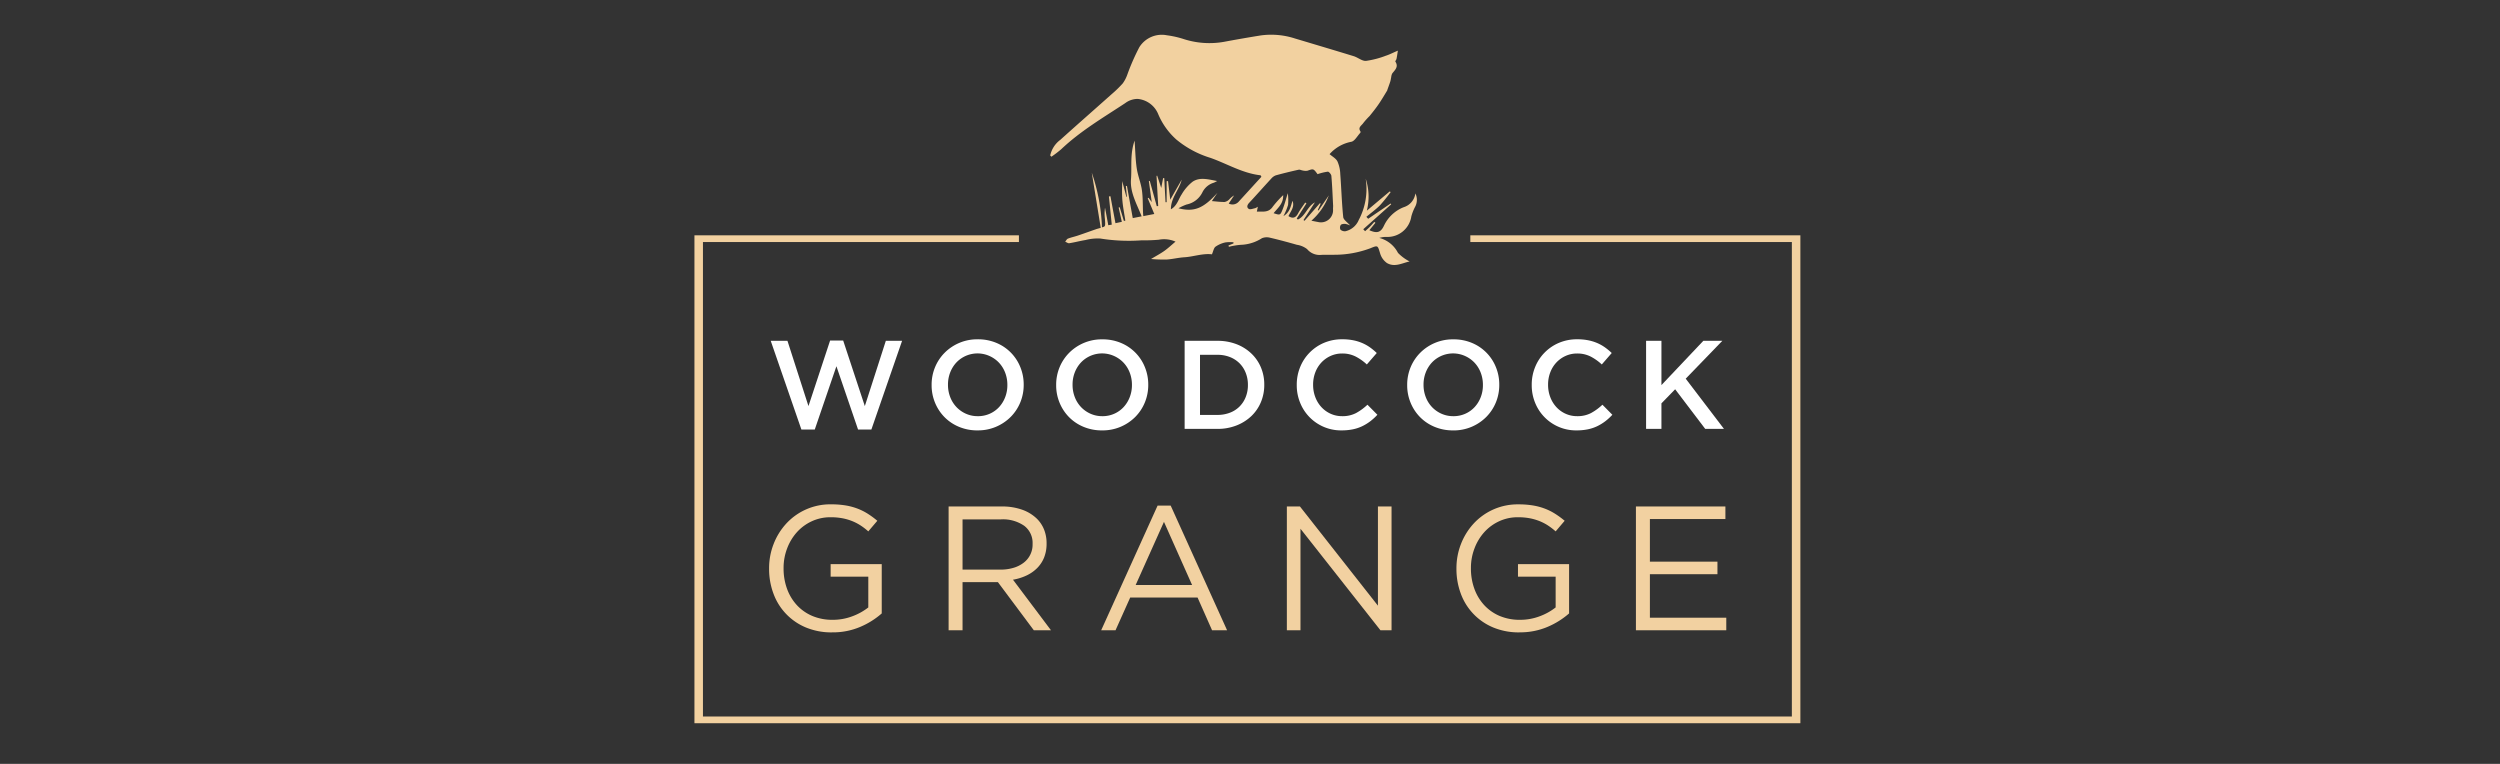 <svg xmlns="http://www.w3.org/2000/svg" xmlns:xlink="http://www.w3.org/1999/xlink" width="360" height="110" viewBox="0 0 360 110">
  <rect x="0" y="0" width="360" height="110" fill="#333333" stroke="none"/>
  <defs>
    <clipPath id="clip-Web_1920_1">
      <rect width="360" height="110"/>
    </clipPath>
  </defs>
  <g id="Web_1920_1" data-name="Web 1920 – 1" clip-path="url(#clip-Web_1920_1)">
    <g id="RH_WoodcockGrange_Logo_WhiteCream-02" transform="translate(100 4.992)">
      <path id="Path_3" data-name="Path 3" d="M111.728,28.894v.967h46.3V98.185H1.224V29.861h45.5v-.967H0V99.152H159.255V28.894Z" fill="#f2d1a0"/>
      <g id="Group_1" data-name="Group 1">
        <path id="Path_4" data-name="Path 4" d="M19.816,86.071a9.546,9.546,0,0,1-3.781-.713,8.391,8.391,0,0,1-4.66-4.877A10.124,10.124,0,0,1,10.75,76.9v-.052a9.574,9.574,0,0,1,.649-3.5,9.284,9.284,0,0,1,1.82-2.941,8.614,8.614,0,0,1,6.469-2.775,12.613,12.613,0,0,1,2.05.153,8.884,8.884,0,0,1,1.731.458,8.33,8.33,0,0,1,1.5.751A12.661,12.661,0,0,1,26.334,70l-1.3,1.528a9.056,9.056,0,0,0-1.069-.828,7.138,7.138,0,0,0-1.209-.637,7.63,7.63,0,0,0-1.427-.42,8.952,8.952,0,0,0-1.719-.152,6.344,6.344,0,0,0-2.725.585,6.612,6.612,0,0,0-2.139,1.579,7.36,7.36,0,0,0-1.4,2.33,7.831,7.831,0,0,0-.51,2.813v.051a8.49,8.49,0,0,0,.5,2.954,6.939,6.939,0,0,0,1.413,2.343A6.463,6.463,0,0,0,16.963,83.7a7.333,7.333,0,0,0,2.929.56,7.918,7.918,0,0,0,2.878-.521,8.424,8.424,0,0,0,2.266-1.261V78.049H19.611V76.242h7.359v7.1A11.456,11.456,0,0,1,23.9,85.268a10.028,10.028,0,0,1-4.087.8Z" fill="#f2d1a1"/>
        <path id="Path_5" data-name="Path 5" d="M36.6,67.94h7.665a8.535,8.535,0,0,1,2.941.471,5.775,5.775,0,0,1,2.126,1.312,4.6,4.6,0,0,1,1.019,1.554,5.244,5.244,0,0,1,.356,1.961v.051a5.287,5.287,0,0,1-.356,2,4.566,4.566,0,0,1-1.006,1.527,5.4,5.4,0,0,1-1.54,1.069,7.444,7.444,0,0,1-1.936.6l5.475,7.283H48.87L43.7,78.838H38.607v6.927H36.6Zm7.5,9.091a6.329,6.329,0,0,0,1.838-.255,4.469,4.469,0,0,0,1.455-.726,3.258,3.258,0,0,0,1.3-2.687v-.051a3.087,3.087,0,0,0-1.2-2.585,5.392,5.392,0,0,0-3.369-.929H38.607v7.231Z" fill="#f2d1a1"/>
        <path id="Path_6" data-name="Path 6" d="M66.694,67.813h1.885L76.7,85.765H74.537l-2.088-4.711h-9.7l-2.113,4.711H58.571ZM71.66,79.245l-4.049-9.09-4.074,9.09Z" fill="#f2d1a1"/>
        <path id="Path_7" data-name="Path 7" d="M85.308,67.94h1.885L98.422,82.225V67.94h1.961V85.765h-1.6L87.269,71.149V85.765H85.308Z" fill="#f2d1a1"/>
        <path id="Path_8" data-name="Path 8" d="M118.793,86.071a9.545,9.545,0,0,1-3.781-.713,8.391,8.391,0,0,1-4.66-4.877,10.124,10.124,0,0,1-.624-3.577v-.052a9.573,9.573,0,0,1,.649-3.5,9.285,9.285,0,0,1,1.82-2.941,8.614,8.614,0,0,1,6.469-2.775,12.612,12.612,0,0,1,2.05.153,8.883,8.883,0,0,1,1.731.458,8.329,8.329,0,0,1,1.5.751A12.659,12.659,0,0,1,125.312,70l-1.3,1.528a9.054,9.054,0,0,0-1.069-.828,7.138,7.138,0,0,0-1.209-.637,7.629,7.629,0,0,0-1.427-.42,8.953,8.953,0,0,0-1.719-.152,6.344,6.344,0,0,0-2.725.585,6.612,6.612,0,0,0-2.139,1.579,7.36,7.36,0,0,0-1.4,2.33,7.831,7.831,0,0,0-.51,2.813v.051a8.49,8.49,0,0,0,.5,2.954,6.939,6.939,0,0,0,1.413,2.343A6.463,6.463,0,0,0,115.94,83.7a7.333,7.333,0,0,0,2.929.56,7.918,7.918,0,0,0,2.878-.521,8.424,8.424,0,0,0,2.266-1.261V78.049h-5.424V76.242h7.359v7.1a11.456,11.456,0,0,1-3.068,1.922,10.028,10.028,0,0,1-4.087.8Z" fill="#f2d1a1"/>
        <path id="Path_9" data-name="Path 9" d="M135.573,67.94h12.886v1.808H137.585v6.138h9.728v1.808h-9.728v6.264h11v1.809H135.573Z" fill="#f2d1a1"/>
      </g>
      <g id="Group_2" data-name="Group 2">
        <path id="Path_10" data-name="Path 10" d="M10.984,44.086h2.409l3.025,9.4,3.116-9.438h1.884l3.116,9.438,3.025-9.4H29.9l-4.42,12.772h-1.92l-3.116-9.112-3.116,9.112H15.4Z" fill="#fff"/>
        <path id="Path_11" data-name="Path 11" d="M40.768,56.985a6.775,6.775,0,0,1-2.682-.517A6.335,6.335,0,0,1,36,55.064a6.425,6.425,0,0,1-1.359-2.074,6.561,6.561,0,0,1-.488-2.527v-.036a6.568,6.568,0,0,1,.488-2.527,6.394,6.394,0,0,1,1.377-2.083A6.61,6.61,0,0,1,40.8,43.868a6.775,6.775,0,0,1,2.681.516,6.314,6.314,0,0,1,3.442,3.478,6.565,6.565,0,0,1,.489,2.527v.036a6.562,6.562,0,0,1-.489,2.527,6.408,6.408,0,0,1-1.377,2.084,6.609,6.609,0,0,1-4.782,1.947Zm.036-2.047a4.153,4.153,0,0,0,1.723-.354,4.084,4.084,0,0,0,1.344-.96,4.452,4.452,0,0,0,.875-1.423,4.761,4.761,0,0,0,.315-1.739v-.036a4.838,4.838,0,0,0-.315-1.748,4.337,4.337,0,0,0-.884-1.431,4.276,4.276,0,0,0-1.362-.97,4.2,4.2,0,0,0-4.8.951,4.465,4.465,0,0,0-.875,1.422,4.785,4.785,0,0,0-.315,1.739v.036a4.852,4.852,0,0,0,.315,1.748,4.344,4.344,0,0,0,.885,1.432,4.261,4.261,0,0,0,1.361.97,4.127,4.127,0,0,0,1.732.362Z" fill="#fff"/>
        <path id="Path_12" data-name="Path 12" d="M58.7,56.985a6.775,6.775,0,0,1-2.682-.517,6.335,6.335,0,0,1-2.083-1.4,6.425,6.425,0,0,1-1.359-2.074,6.561,6.561,0,0,1-.488-2.527v-.036a6.568,6.568,0,0,1,.488-2.527,6.394,6.394,0,0,1,1.377-2.083,6.61,6.61,0,0,1,4.783-1.947,6.775,6.775,0,0,1,2.681.516,6.314,6.314,0,0,1,3.442,3.478,6.565,6.565,0,0,1,.489,2.527v.036a6.561,6.561,0,0,1-.489,2.527,6.408,6.408,0,0,1-1.377,2.084A6.609,6.609,0,0,1,58.7,56.985Zm.036-2.047a4.153,4.153,0,0,0,1.723-.354,4.084,4.084,0,0,0,1.344-.96A4.452,4.452,0,0,0,62.68,52.2,4.761,4.761,0,0,0,63,50.462v-.036a4.838,4.838,0,0,0-.315-1.748,4.337,4.337,0,0,0-.884-1.431,4.276,4.276,0,0,0-1.362-.97,4.2,4.2,0,0,0-4.8.951,4.465,4.465,0,0,0-.875,1.422,4.785,4.785,0,0,0-.315,1.739v.036a4.852,4.852,0,0,0,.315,1.748,4.344,4.344,0,0,0,.885,1.432,4.261,4.261,0,0,0,1.361.97,4.127,4.127,0,0,0,1.732.362Z" fill="#fff"/>
        <path id="Path_13" data-name="Path 13" d="M70.587,44.086h4.729a7.509,7.509,0,0,1,2.727.48A6.456,6.456,0,0,1,80.18,45.9a5.936,5.936,0,0,1,1.386,2,6.3,6.3,0,0,1,.489,2.491v.036a6.359,6.359,0,0,1-.489,2.5,5.915,5.915,0,0,1-1.386,2.012,6.572,6.572,0,0,1-2.138,1.34,7.379,7.379,0,0,1-2.727.489H70.587Zm4.71,10.67a4.927,4.927,0,0,0,1.812-.318,3.935,3.935,0,0,0,1.386-.892,4.023,4.023,0,0,0,.888-1.364,4.568,4.568,0,0,0,.317-1.719v-.037a4.636,4.636,0,0,0-.317-1.728,4.008,4.008,0,0,0-.888-1.374,4.066,4.066,0,0,0-1.386-.9A4.81,4.81,0,0,0,75.3,46.1H72.8v8.66Z" fill="#fff"/>
        <path id="Path_14" data-name="Path 14" d="M93.2,56.985a6.339,6.339,0,0,1-5.975-3.968,6.643,6.643,0,0,1-.492-2.555v-.036a6.662,6.662,0,0,1,.483-2.545,6.374,6.374,0,0,1,3.43-3.5,6.6,6.6,0,0,1,2.645-.516,7.992,7.992,0,0,1,1.585.145,6.442,6.442,0,0,1,1.313.407,6.154,6.154,0,0,1,1.105.625,8.621,8.621,0,0,1,.96.8l-1.431,1.648a7.184,7.184,0,0,0-1.612-1.142,4.208,4.208,0,0,0-1.938-.435,3.968,3.968,0,0,0-1.676.354,4.15,4.15,0,0,0-1.332.96,4.316,4.316,0,0,0-.869,1.422,4.865,4.865,0,0,0-.309,1.739v.036a4.933,4.933,0,0,0,.309,1.748,4.391,4.391,0,0,0,.869,1.44,4.076,4.076,0,0,0,1.332.97,3.968,3.968,0,0,0,1.676.354,4.184,4.184,0,0,0,1.992-.444,7.8,7.8,0,0,0,1.648-1.205l1.432,1.449a8.194,8.194,0,0,1-1.023.934,6.789,6.789,0,0,1-1.15.706,5.817,5.817,0,0,1-1.35.453,7.923,7.923,0,0,1-1.622.154Z" fill="#fff"/>
        <path id="Path_15" data-name="Path 15" d="M109.247,56.985a6.775,6.775,0,0,1-2.682-.517,6.335,6.335,0,0,1-2.083-1.4,6.424,6.424,0,0,1-1.359-2.074,6.561,6.561,0,0,1-.488-2.527v-.036a6.568,6.568,0,0,1,.488-2.527,6.394,6.394,0,0,1,1.377-2.083,6.61,6.61,0,0,1,4.783-1.947,6.775,6.775,0,0,1,2.681.516,6.314,6.314,0,0,1,3.442,3.478,6.565,6.565,0,0,1,.489,2.527v.036a6.562,6.562,0,0,1-.489,2.527,6.408,6.408,0,0,1-1.377,2.084,6.609,6.609,0,0,1-4.782,1.947Zm.036-2.047a4.152,4.152,0,0,0,1.723-.354,4.084,4.084,0,0,0,1.344-.96,4.452,4.452,0,0,0,.875-1.423,4.761,4.761,0,0,0,.315-1.739v-.036a4.839,4.839,0,0,0-.315-1.748,4.337,4.337,0,0,0-.884-1.431,4.276,4.276,0,0,0-1.362-.97,4.2,4.2,0,0,0-4.8.951,4.465,4.465,0,0,0-.875,1.422,4.785,4.785,0,0,0-.315,1.739v.036a4.851,4.851,0,0,0,.315,1.748,4.344,4.344,0,0,0,.885,1.432,4.261,4.261,0,0,0,1.361.97,4.127,4.127,0,0,0,1.732.362Z" fill="#fff"/>
        <path id="Path_16" data-name="Path 16" d="M127.036,56.985a6.339,6.339,0,0,1-5.975-3.968,6.643,6.643,0,0,1-.492-2.555v-.036a6.662,6.662,0,0,1,.483-2.545,6.374,6.374,0,0,1,3.43-3.5,6.6,6.6,0,0,1,2.645-.516,7.991,7.991,0,0,1,1.585.145,6.442,6.442,0,0,1,1.313.407,6.154,6.154,0,0,1,1.105.625,8.619,8.619,0,0,1,.96.8l-1.431,1.648a7.184,7.184,0,0,0-1.612-1.142,4.208,4.208,0,0,0-1.938-.435,3.969,3.969,0,0,0-1.676.354,4.149,4.149,0,0,0-1.332.96,4.316,4.316,0,0,0-.869,1.422,4.865,4.865,0,0,0-.309,1.739v.036a4.933,4.933,0,0,0,.309,1.748,4.391,4.391,0,0,0,.869,1.44,4.076,4.076,0,0,0,1.332.97,3.969,3.969,0,0,0,1.676.354,4.184,4.184,0,0,0,1.992-.444,7.8,7.8,0,0,0,1.648-1.205l1.432,1.449a8.193,8.193,0,0,1-1.023.934,6.789,6.789,0,0,1-1.15.706,5.817,5.817,0,0,1-1.35.453A7.923,7.923,0,0,1,127.036,56.985Z" fill="#fff"/>
        <path id="Path_17" data-name="Path 17" d="M137.037,44.086h2.21v6.376l6.032-6.376h2.736l-5.272,5.453,5.508,7.229h-2.7l-4.33-5.706-1.975,2.028v3.678h-2.21Z" fill="#fff"/>
      </g>
      <path id="Path_18" data-name="Path 18" d="M51.23,17.395a3.818,3.818,0,0,1,1.456-2.251c2.444-2.2,4.914-4.364,7.367-6.552a16.782,16.782,0,0,0,1.62-1.572,4.9,4.9,0,0,0,.654-1.25A31.462,31.462,0,0,1,64.067,1.8,3.809,3.809,0,0,1,68.041.09a13.56,13.56,0,0,1,2.334.518,12.027,12.027,0,0,0,5.929.414C78.026.7,79.752.4,81.481.12A11.069,11.069,0,0,1,86.46.545c2.826.849,5.656,1.685,8.476,2.552.609.187,1.2.72,1.77.678a12.986,12.986,0,0,0,2.848-.741c.512-.16.995-.415,1.74-.734-.084.521-.127.86-.2,1.193-.029.137-.2.322-.163.384.5.753-.054,1.2-.448,1.707a1.422,1.422,0,0,0-.149.536c-.048.211-.071.429-.136.634-.13.407-.283.807-.425,1.21-.008.023,0,.054-.014.073-.4.653-.787,1.321-1.222,1.954-.41.6-.862,1.166-1.319,1.728a10.818,10.818,0,0,0-.9,1c-.219.353-.826.621-.415,1.209a.222.222,0,0,1-.023.21c-.428.455-.817,1.213-1.311,1.29a5.57,5.57,0,0,0-3.11,1.776c.379.334.912.612,1.133,1.048A4.926,4.926,0,0,1,93,20.076c.157,2.062.214,4.134.424,6.19.041.4.6.745.994,1.208a2.962,2.962,0,0,0-.708-.228c-.22-.01-.535.021-.642.161a.7.7,0,0,0-.043.67.923.923,0,0,0,.727.227,2.742,2.742,0,0,0,1.906-1.614,9.546,9.546,0,0,0,1-5.957,8.3,8.3,0,0,1,.169,4.608l3.29-2.767.14.091a23.529,23.529,0,0,1-1.549,1.916c-.6.6-1.3,1.1-1.953,1.65l.263.282,3.227-2.2.087.116L96.31,28.016l.261.288c.225-.207.458-.4.673-.622s.437-.479.654-.72l.163.129-.874,1.069c1.116.5,1.663.328,2.133-.711a5.288,5.288,0,0,1,2.8-2.6,2.412,2.412,0,0,0,1.694-1.989,2.117,2.117,0,0,1-.047,1.947,6.656,6.656,0,0,0-.539,1.383,3.476,3.476,0,0,1-3.637,2.932,3.356,3.356,0,0,0-.972.148,4.189,4.189,0,0,1,2.689,2.152,6.324,6.324,0,0,0,1.679,1.236c-1.036.212-2.13.883-3.256.233a2.579,2.579,0,0,1-.995-1.4c-.358-1.16-.3-1.189-1.418-.728a14.75,14.75,0,0,1-5.227.932c-.6.019-1.207-.018-1.808.015a2.347,2.347,0,0,1-2.058-.828,3.149,3.149,0,0,0-1.463-.622c-1.319-.378-2.644-.735-3.98-1.045a1.822,1.822,0,0,0-1.072.1,5.968,5.968,0,0,1-2.761.932,9.767,9.767,0,0,0-1.99.3L76.9,30.36l.723-.3,0-.162a4.875,4.875,0,0,0-1.176.019,4.009,4.009,0,0,0-1.413.614c-.255.193-.315.644-.525,1.121.115-.067.069-.016.03-.021-1.363-.165-2.654.342-3.993.423-.863.052-1.716.275-2.58.329a21.781,21.781,0,0,1-2.218-.078c.74-.445,1.354-.768,1.915-1.166.539-.382,1.023-.842,1.613-1.336a4.063,4.063,0,0,0-2.395-.276,23.941,23.941,0,0,1-2.505.089,25.739,25.739,0,0,1-5.914-.258,6.956,6.956,0,0,0-2.137.211c-.788.128-1.563.338-2.352.463-.18.029-.391-.143-.588-.222.131-.152.233-.376.4-.441.462-.181.955-.281,1.427-.44.873-.294,1.738-.609,2.608-.911.185-.064.376-.109.687-.2l-1.293-7.95a27.254,27.254,0,0,1,1.471,7.881c.5-.134.5-.134.421-1.23a5.918,5.918,0,0,1,.018-1.6l.47,2.522.5-.083-.41-4.059.218-.036.722,3.884.917-.195-.456-2.06.153-.04.6,1.968.21-.037c-.151-1.011-.359-2.018-.435-3.035s-.016-2.016-.016-2.666l.6,2.271.077-.013L62.123,21.8l.156-.024.838,4.637,1.278-.25c-.692-1.789-1.684-3.418-1.532-5.345.141-1.793-.16-3.639.519-5.559.105,1.471.124,2.739.308,3.983.156,1.057.588,2.073.741,3.131.155,1.075.117,2.178.166,3.269.006.145.023.289.04.487l1.581-.306-.948-2.266.125-.071.457.628-.417-3.027.133-.029L66.575,24.7l.206-.025-.24-4.339.092-.03.586,1.765.268-1.412.164-.01.185,3.479.16,0V21.1l.2-.017.319,2.68,1.65-2.886c-.347,1.458-1.561,2.576-1.557,4.273.905-.516,1.079-1.448,1.559-2.163a6.349,6.349,0,0,1,1.584-1.824c1.023-.675,2.207-.333,3.518-.087a4.946,4.946,0,0,1-.478.242,2.684,2.684,0,0,0-1.633,1.36,3.249,3.249,0,0,1-2.289,1.778,6.926,6.926,0,0,0-1.171.546c2.294.574,3.6,0,5.616-2.228l-.805,1.192c.554.045,1.191.133,1.828.127a1.252,1.252,0,0,0,.67-.366,2.83,2.83,0,0,1,.7-.575l-.772,1.166a1.18,1.18,0,0,0,1.448-.283c1.1-1.2,2.19-2.4,3.261-3.569-.085-.144-.105-.214-.132-.217-2.6-.293-4.816-1.668-7.219-2.512a14.112,14.112,0,0,1-4.9-2.637,10.2,10.2,0,0,1-2.6-3.628,3.545,3.545,0,0,0-2.971-2.221,3,3,0,0,0-1.8.615c-3.155,2.079-6.428,4-9.194,6.62A15.824,15.824,0,0,1,51.4,17.577Zm38.5,2.694c-.6-.817-.595-.8-1.439-.5a1.71,1.71,0,0,1-.717-.033c-.19-.024-.392-.149-.562-.111-1.1.246-2.189.507-3.271.806a1.563,1.563,0,0,0-.668.462c-1.072,1.161-2.116,2.347-3.192,3.5-.292.314-.391.664-.052.878.2.127.6-.042.9-.1a1.91,1.91,0,0,0,.4-.215l-.143.709c.861-.036,1.7.178,2.292-.718a15.141,15.141,0,0,1,1.5-1.658c.043,1.253-.8,1.854-1.38,2.6.911.292.953.309,1.27-.47.295-.724.486-1.489.78-2.416a8.115,8.115,0,0,1,.034,1.695,8.78,8.78,0,0,1-.669,1.608c.927-.54,1.05-1.4,1.307-2.2.342.876-.27,1.514-.582,2.2.646.414,1.053.232,1.388-.394.292-.545.679-1.04,1.024-1.556l.177.11L86.73,26.479l.167.146c1.1-.524,1.364-1.9,2.451-2.474L87.7,26.694l.15.109,2.217-2.538.112.073-.425.924.117.057,1.475-2.167a9.039,9.039,0,0,1-2.505,3.638c.371.073.664.137.959.187a1.744,1.744,0,0,0,2.156-1.847c-.005-.175.021-.35.012-.525-.073-1.423-.128-2.847-.249-4.266-.019-.228-.347-.62-.513-.611a7.674,7.674,0,0,0-1.474.359Z" fill="#f2d1a0"/>
    </g>
  </g>
</svg>
